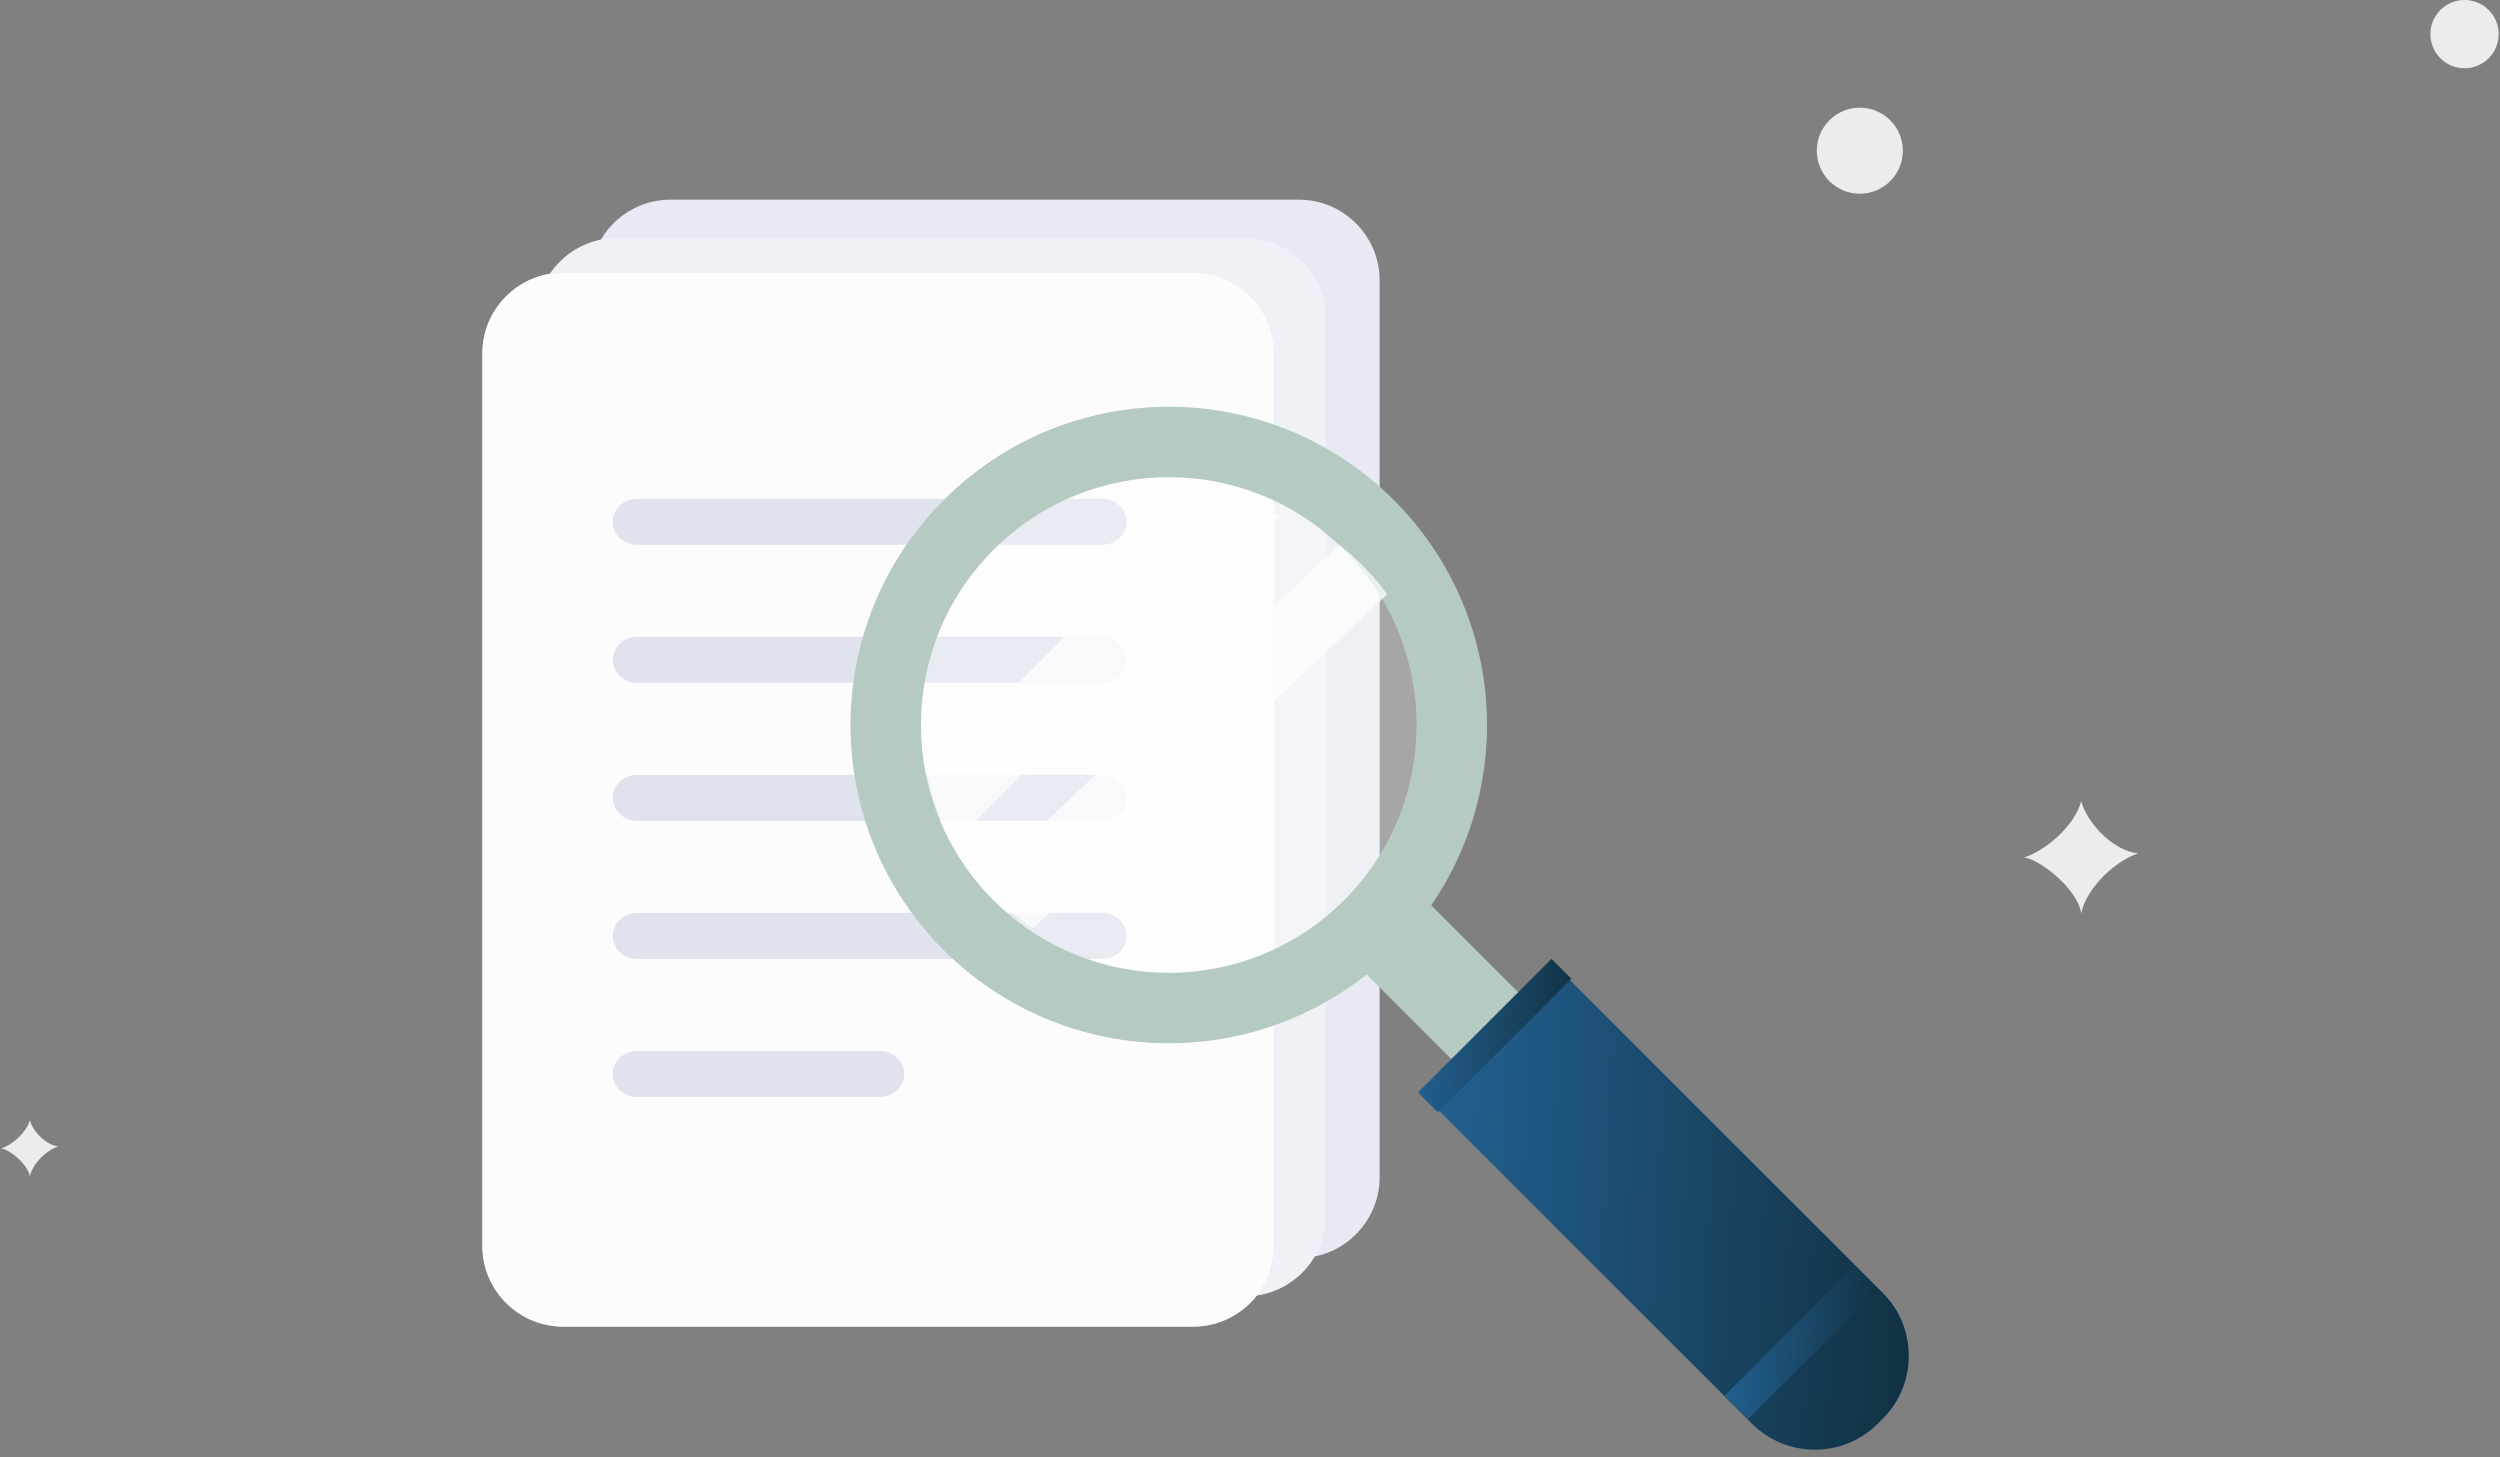 <svg width="326" height="190" viewBox="0 0 326 190" fill="none" xmlns="http://www.w3.org/2000/svg">
<rect x="0" y="0" width="326" height="190" fill="#808080" stroke="none"/>
<path fill-rule="evenodd" clip-rule="evenodd" d="M263.969 111.804C266.539 111.003 270.478 107.86 271.389 104.479C272.216 107.468 275.683 111.003 278.81 111.27C275.29 112.517 271.923 116.22 271.389 119.129C271.026 116.164 266.37 112.237 263.969 111.804Z" fill="#EBECEE"/>
<path fill-rule="evenodd" clip-rule="evenodd" d="M0.18 149.746C1.465 149.346 3.434 147.775 3.89 146.084C4.303 147.578 6.036 149.346 7.6 149.48C5.84 150.102 4.157 151.954 3.89 153.409C3.708 151.926 1.38 149.962 0.18 149.746Z" fill="#EBECEE"/>
<path fill-rule="evenodd" clip-rule="evenodd" d="M248.127 19.651C248.127 22.75 245.615 25.262 242.518 25.262C239.419 25.262 236.908 22.75 236.908 19.651C236.908 16.553 239.419 14.041 242.518 14.041C245.615 14.041 248.127 16.553 248.127 19.651Z" fill="#EBECEE"/>
<path fill-rule="evenodd" clip-rule="evenodd" d="M325.822 4.451C325.822 6.909 323.83 8.901 321.373 8.901C318.915 8.901 316.924 6.909 316.924 4.451C316.924 1.992 318.915 0 321.373 0C323.83 0 325.822 1.992 325.822 4.451Z" fill="#EBECEE"/>
<path fill-rule="evenodd" clip-rule="evenodd" d="M169.407 164.041H87.403C81.631 164.041 76.906 159.302 76.906 153.511V36.569C76.906 30.777 81.631 26.041 87.403 26.041H169.407C175.182 26.041 179.906 30.777 179.906 36.569V153.511C179.906 159.302 175.182 164.041 169.407 164.041Z" fill="#E8E9F2"/>
<path fill-rule="evenodd" clip-rule="evenodd" d="M162.407 169.041H80.403C74.631 169.041 69.906 164.302 69.906 158.511V41.569C69.906 35.777 74.631 31.041 80.403 31.041H162.407C168.182 31.041 172.906 35.777 172.906 41.569V158.511C172.906 164.302 168.182 169.041 162.407 169.041Z" fill="#EFF1F6"/>
<path fill-rule="evenodd" clip-rule="evenodd" d="M155.599 172.988H73.424C67.641 172.988 62.906 168.269 62.906 162.502V46.044C62.906 40.276 67.641 35.56 73.424 35.56H155.599C161.385 35.56 166.119 40.276 166.119 46.044V162.502C166.119 168.269 161.385 172.988 155.599 172.988Z" fill="#D8DBEA"/>
<path fill-rule="evenodd" clip-rule="evenodd" d="M155.599 172.988H73.424C67.641 172.988 62.906 168.269 62.906 162.502V46.044C62.906 40.276 67.641 35.56 73.424 35.56H155.599C161.385 35.56 166.119 40.276 166.119 46.044V162.502C166.119 168.269 161.385 172.988 155.599 172.988Z" fill="#FCFCFD"/>
<path fill-rule="evenodd" clip-rule="evenodd" d="M143.754 71.041H83.058C81.325 71.041 79.906 69.691 79.906 68.042C79.906 66.391 81.325 65.041 83.058 65.041H143.754C145.487 65.041 146.906 66.391 146.906 68.042C146.906 69.691 145.487 71.041 143.754 71.041Z" fill="#E0E2EE"/>
<path fill-rule="evenodd" clip-rule="evenodd" d="M143.754 89.041H83.058C81.325 89.041 79.906 87.691 79.906 86.042C79.906 84.391 81.325 83.041 83.058 83.041H143.754C145.487 83.041 146.906 84.391 146.906 86.042C146.906 87.691 145.487 89.041 143.754 89.041Z" fill="#E0E2EE"/>
<path fill-rule="evenodd" clip-rule="evenodd" d="M143.754 107.041H83.058C81.325 107.041 79.906 105.691 79.906 104.042C79.906 102.393 81.325 101.041 83.058 101.041H143.754C145.487 101.041 146.906 102.393 146.906 104.042C146.906 105.691 145.487 107.041 143.754 107.041Z" fill="#E0E2EE"/>
<path fill-rule="evenodd" clip-rule="evenodd" d="M143.754 125.041H83.058C81.325 125.041 79.906 123.691 79.906 122.042C79.906 120.391 81.325 119.041 83.058 119.041H143.754C145.487 119.041 146.906 120.391 146.906 122.042C146.906 123.691 145.487 125.041 143.754 125.041Z" fill="#E0E2EE"/>
<path fill-rule="evenodd" clip-rule="evenodd" d="M114.741 143.041H83.072C81.331 143.041 79.906 141.691 79.906 140.042C79.906 138.391 81.331 137.041 83.072 137.041H114.741C116.481 137.041 117.906 138.391 117.906 140.042C117.906 141.691 116.481 143.041 114.741 143.041Z" fill="#E0E2EE"/>
<path fill-rule="evenodd" clip-rule="evenodd" d="M178.661 119.778C166.525 131.912 147.735 133.281 134.095 123.913C132.351 122.694 130.692 121.325 129.145 119.778C128.348 118.984 127.597 118.165 126.89 117.302C125.475 115.579 124.236 113.742 123.22 111.844C121.431 108.638 120.215 105.236 119.55 101.72C117.408 90.692 120.612 78.822 129.145 70.293C137.698 61.738 149.57 58.555 160.6 60.677C164.114 61.362 167.52 62.578 170.726 64.346C172.627 65.384 174.439 66.624 176.165 68.038C177.025 68.743 177.844 69.496 178.638 70.293C180.188 71.84 181.578 73.496 182.774 75.242C192.147 88.878 190.775 107.666 178.661 119.778Z" fill="white" fill-opacity="0.3"/>
<path fill-rule="evenodd" clip-rule="evenodd" d="M175.265 117.388C162.638 130.017 142.176 130.014 129.547 117.388C116.935 104.775 116.935 84.311 129.564 71.684C142.176 59.072 162.639 59.072 175.251 71.684C187.878 84.311 187.878 104.775 175.265 117.388ZM181.745 65.197C165.538 48.989 139.274 48.989 123.067 65.197C106.862 81.401 106.848 107.681 123.053 123.889C137.804 138.635 160.923 139.965 177.185 127.857C178.773 126.673 180.303 125.346 181.762 123.889C183.218 122.43 184.546 120.9 185.728 119.312C197.835 103.048 196.493 79.945 181.745 65.197Z" fill="#B5CBC1"/>
<path fill-rule="evenodd" clip-rule="evenodd" d="M245.528 184.983L244.848 185.663C240.346 190.167 232.975 190.167 228.471 185.663L186.906 144.098L203.964 127.041L245.528 168.606C250.032 173.11 250.032 180.479 245.528 184.983Z" fill="url(#paint0_linear_4435_12935)"/>
<path fill-rule="evenodd" clip-rule="evenodd" d="M186.624 118.041L198.906 130.324L190.186 139.041L177.906 126.758C179.527 125.55 181.085 124.195 182.577 122.709C184.063 121.223 185.418 119.662 186.624 118.041Z" fill="#B5CBC1"/>
<path fill-rule="evenodd" clip-rule="evenodd" d="M244.906 168.095L227.958 185.041L224.906 181.987L241.853 165.041L244.906 168.095Z" fill="url(#paint1_linear_4435_12935)"/>
<path fill-rule="evenodd" clip-rule="evenodd" d="M204.906 127.628L187.493 145.041L184.906 142.454L202.319 125.041L204.906 127.628Z" fill="url(#paint2_linear_4435_12935)"/>
<path fill-rule="evenodd" clip-rule="evenodd" d="M166.906 67.34L124.203 110.041C122.595 107.159 121.501 104.1 120.906 100.939L157.804 64.041C160.963 64.659 164.024 65.75 166.906 67.34Z" fill="white" fill-opacity="0.7"/>
<path fill-rule="evenodd" clip-rule="evenodd" d="M180.906 77.489L134.739 121.041C133.086 119.953 131.512 118.728 130.045 117.343C129.289 116.631 128.575 115.9 127.906 115.128L174.636 71.041C175.454 71.674 176.231 72.348 176.984 73.061C178.452 74.445 179.772 75.927 180.906 77.489Z" fill="white" fill-opacity="0.7"/>
<defs>
<linearGradient id="paint0_linear_4435_12935" x1="186.39" y1="132.061" x2="250.918" y2="135.508" gradientUnits="userSpaceOnUse">
<stop stop-color="#236192"/>
<stop offset="1" stop-color="#113243"/>
</linearGradient>
<linearGradient id="paint1_linear_4435_12935" x1="224.74" y1="166.66" x2="245.555" y2="167.772" gradientUnits="userSpaceOnUse">
<stop stop-color="#236192"/>
<stop offset="1" stop-color="#113243"/>
</linearGradient>
<linearGradient id="paint2_linear_4435_12935" x1="184.74" y1="126.66" x2="205.555" y2="127.772" gradientUnits="userSpaceOnUse">
<stop stop-color="#236192"/>
<stop offset="1" stop-color="#113243"/>
</linearGradient>
</defs>
</svg>
